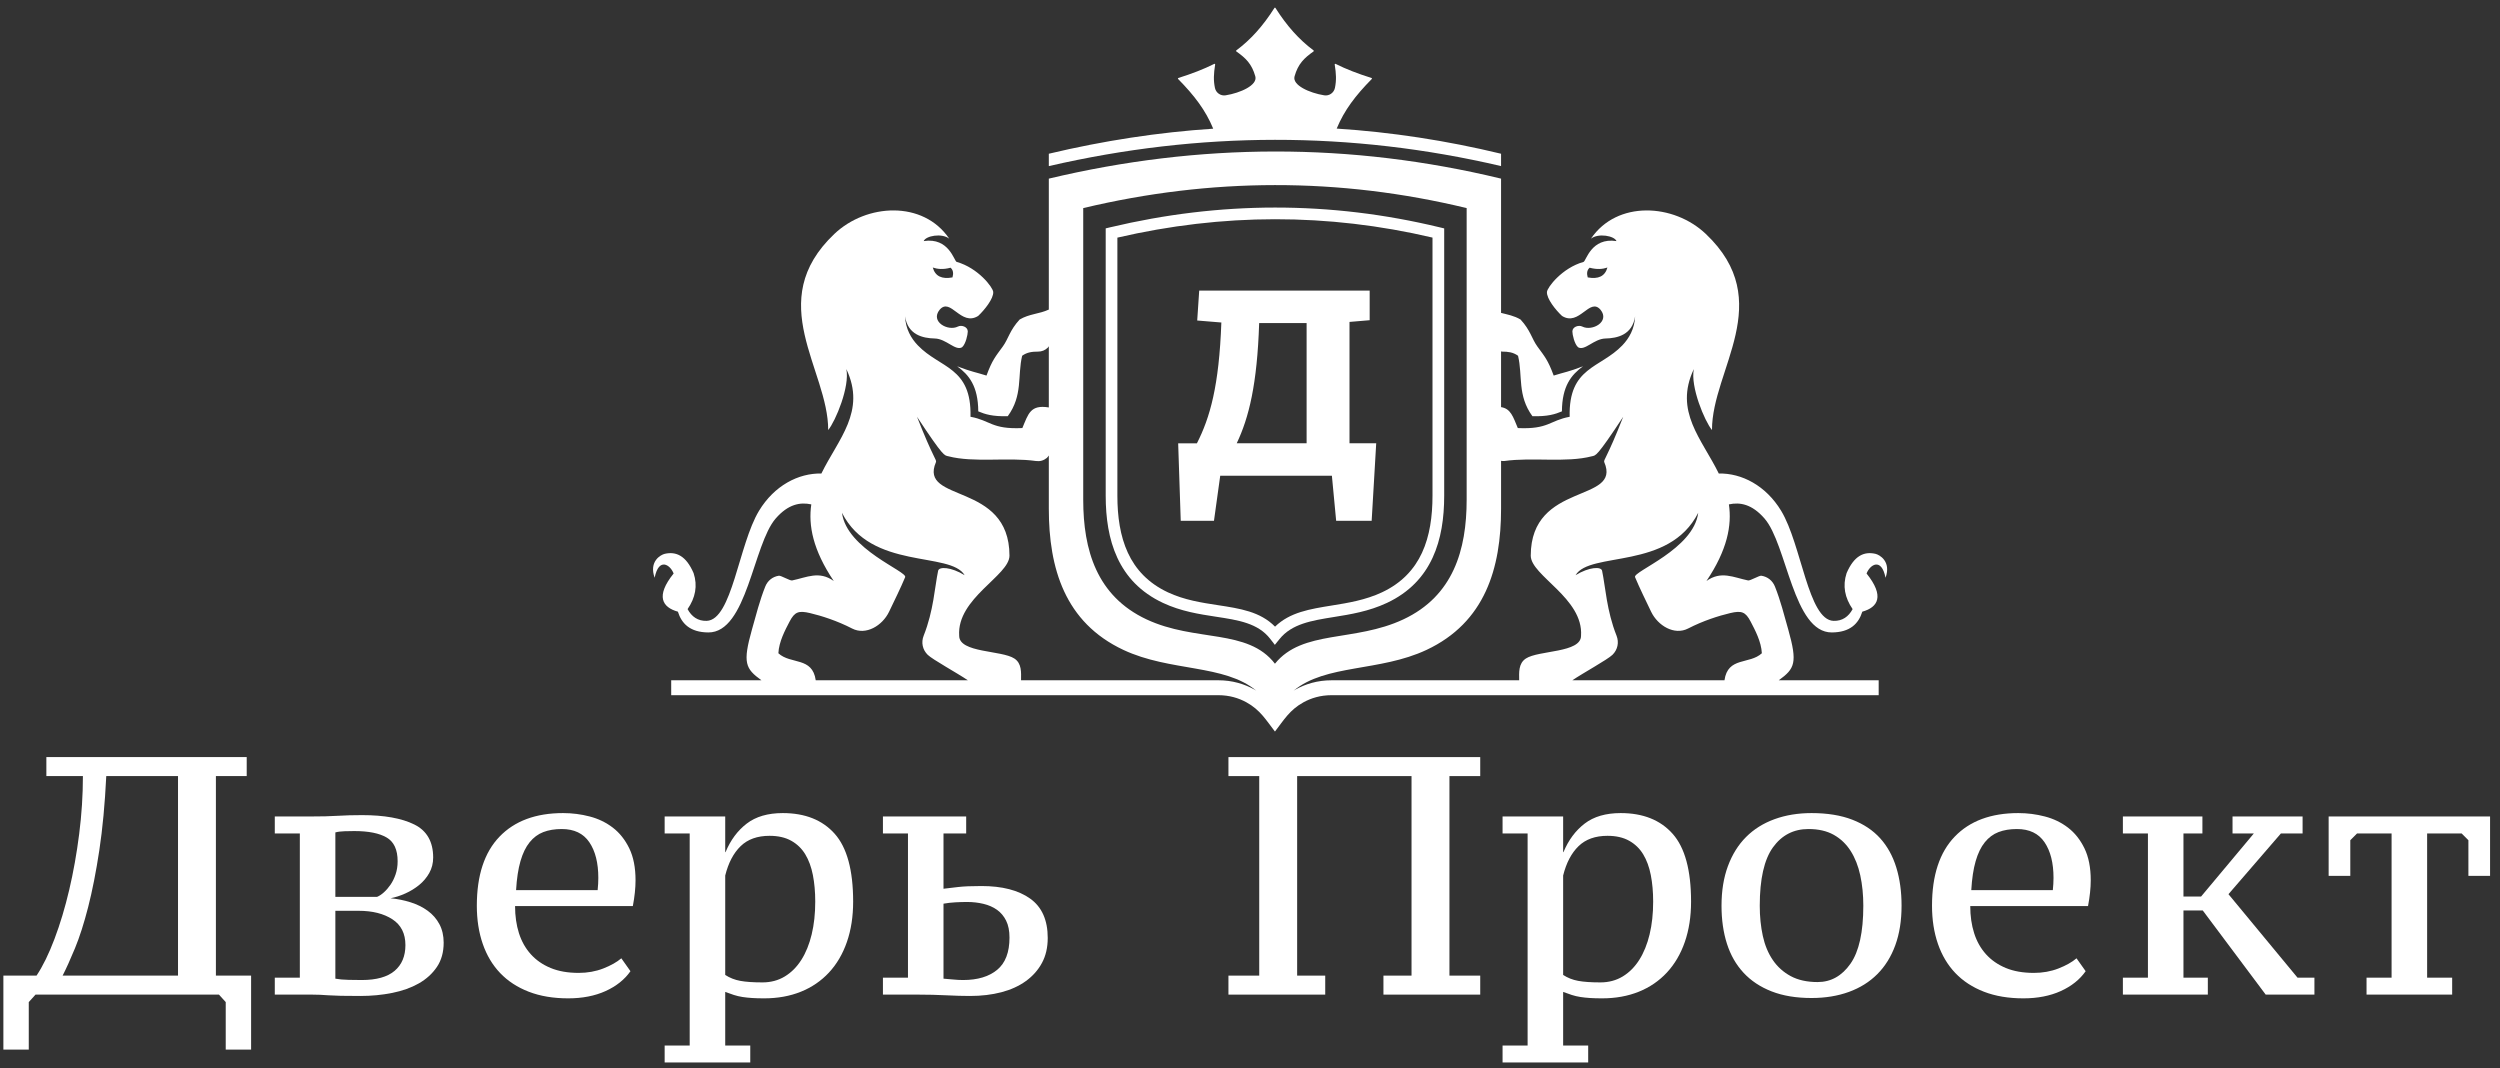 <?xml version="1.0" encoding="UTF-8"?> <svg xmlns="http://www.w3.org/2000/svg" width="227" height="97" viewBox="0 0 227 97" fill="none"><rect x="0" y="0" width="227" height="97" fill="#333333" stroke="none"/><path d="M170.286 50.286C169.26 50.054 168.353 50.451 167.67 52.042C167.294 53.192 167.508 54.277 168.218 55.307C167.851 55.99 167.285 56.4 166.487 56.374C164.176 56.3 163.589 49.454 161.73 46.383C160.342 44.089 158.146 42.95 156.065 42.995C154.537 39.865 151.977 37.356 153.8 33.513C153.473 35.108 154.775 38.23 155.449 39.049C155.432 33.563 161.361 27.38 154.889 21.241C151.971 18.472 146.823 18.18 144.457 21.673C145.134 21.144 146.586 21.41 146.778 21.892C144.468 21.534 144.02 23.715 143.782 23.782C141.827 24.332 140.493 26.099 140.463 26.508C140.421 27.106 141.255 28.154 141.833 28.689C143.409 29.672 144.332 26.959 145.329 28.127C146.206 29.211 144.567 30.106 143.671 29.652C143.339 29.484 142.771 29.673 142.772 30.1C142.773 30.378 142.96 31.25 143.294 31.533C143.898 31.89 144.726 30.761 145.772 30.736C146.843 30.712 148.216 30.417 148.47 28.722C148.417 29.864 147.926 30.713 147.306 31.362C145.293 33.464 142.416 33.296 142.526 37.844C140.693 38.181 140.62 38.996 137.818 38.869C137.388 37.847 137.183 37.105 136.296 36.967V31.907C136.332 31.909 136.363 31.927 136.401 31.927C136.912 31.926 137.392 31.978 137.838 32.303C138.273 34.132 137.76 35.892 139.143 37.791C140.541 37.828 141.21 37.61 141.822 37.352C141.837 35.055 142.668 34.038 143.738 33.259C142.4 33.773 142.075 33.786 141.075 34.102C140.551 32.679 140.258 32.375 139.593 31.46C139.086 30.762 138.969 29.99 138.065 29.012C137.475 28.664 136.886 28.562 136.296 28.411V16.22C122.609 12.913 108.921 12.959 95.233 16.22C95.233 20.183 95.233 24.146 95.233 28.109C94.35 28.519 93.468 28.49 92.585 29.012C91.68 29.989 91.563 30.762 91.056 31.46C90.391 32.375 90.097 32.679 89.574 34.102C88.575 33.786 88.249 33.774 86.911 33.259C87.982 34.038 88.812 35.055 88.827 37.352C89.439 37.61 90.108 37.828 91.505 37.791C92.888 35.892 92.376 34.132 92.811 32.303C93.256 31.978 93.736 31.926 94.247 31.927C94.599 31.929 94.902 31.804 95.152 31.554C95.187 31.519 95.202 31.474 95.232 31.437C95.232 33.289 95.232 35.142 95.232 36.996C93.555 36.722 93.374 37.575 92.829 38.868C90.028 38.995 89.954 38.18 88.121 37.843C88.232 33.295 85.354 33.463 83.341 31.361C82.72 30.712 82.23 29.863 82.177 28.721C82.431 30.416 83.805 30.711 84.876 30.735C85.922 30.76 86.749 31.889 87.354 31.532C87.688 31.249 87.874 30.377 87.875 30.099C87.877 29.672 87.308 29.483 86.977 29.651C86.08 30.105 84.441 29.21 85.319 28.126C86.316 26.957 87.24 29.67 88.816 28.688C89.392 28.152 90.229 27.105 90.185 26.507C90.156 26.098 88.821 24.331 86.867 23.781C86.629 23.714 86.18 21.533 83.871 21.891C84.062 21.41 85.514 21.143 86.192 21.672C83.827 18.179 78.679 18.471 75.76 21.24C69.288 27.378 75.216 33.562 75.2 39.048C75.873 38.229 77.174 35.106 76.848 33.512C78.671 37.355 76.11 39.864 74.582 42.995C72.501 42.95 70.306 44.088 68.918 46.382C67.061 49.454 66.476 56.3 64.163 56.374C63.365 56.4 62.8 55.989 62.432 55.307C63.143 54.277 63.356 53.192 62.98 52.042C62.296 50.452 61.389 50.054 60.364 50.286C59.999 50.368 58.905 50.964 59.442 52.46C59.822 50.571 60.867 51.285 61.165 52.074C59.512 54.13 60.125 55.142 61.552 55.54C61.893 56.631 62.665 57.414 64.312 57.426C67.835 57.45 68.38 49.435 70.434 47.078C71.572 45.772 72.659 45.58 73.666 45.798C73.387 47.702 73.805 49.926 75.705 52.755C74.373 51.8 73.254 52.431 71.922 52.705C71.735 52.743 70.909 52.247 70.723 52.275C70.151 52.362 69.701 52.721 69.485 53.26C68.99 54.497 68.646 55.849 68.272 57.178C67.428 60.185 67.673 60.71 69.138 61.769H60.945V63.123H110.626C111.626 63.123 112.48 63.386 113.18 63.773C114.44 64.47 114.95 65.376 115.765 66.424C116.578 65.376 117.088 64.471 118.349 63.773C119.049 63.386 119.904 63.123 120.903 63.123H170.584V61.769H161.512C162.977 60.71 163.222 60.185 162.378 57.178C162.004 55.849 161.661 54.497 161.165 53.26C160.949 52.721 160.499 52.363 159.927 52.275C159.741 52.247 158.915 52.743 158.728 52.705C157.396 52.431 156.277 51.8 154.946 52.755C156.846 49.927 157.263 47.702 156.984 45.798C157.992 45.579 159.078 45.772 160.216 47.078C162.27 49.435 162.816 57.45 166.337 57.426C167.985 57.414 168.758 56.631 169.098 55.54C170.524 55.142 171.137 54.131 169.484 52.074C169.782 51.285 170.828 50.571 171.207 52.46C171.745 50.965 170.651 50.369 170.286 50.286ZM144.165 25.188C144.064 24.832 144.089 24.524 144.34 24.308C145.027 24.491 145.526 24.436 145.954 24.291C145.731 25.098 145.112 25.366 144.165 25.188ZM86.311 24.308C86.562 24.524 86.585 24.832 86.486 25.188C85.539 25.366 84.919 25.098 84.696 24.291C85.126 24.436 85.624 24.491 86.311 24.308ZM98.357 18.895C109.962 16.13 121.567 16.091 133.172 18.895V45.377C133.172 49.943 131.946 54.119 127.429 56.238C122.982 58.325 118.269 57.155 115.765 60.266C113.294 57.05 108.548 58.325 104.1 56.238C99.584 54.119 98.357 49.942 98.357 45.377C98.357 36.904 98.357 27.367 98.357 18.895ZM70.676 59.315C70.727 58.265 71.291 57.21 71.688 56.449C72.158 55.544 72.521 55.426 73.556 55.67C74.591 55.915 75.999 56.361 77.375 57.071C78.621 57.714 80.12 56.813 80.728 55.547C81.157 54.653 81.803 53.337 82.189 52.405C82.407 51.88 76.867 49.874 76.453 46.563C79.105 51.802 86.296 50.038 87.59 52.228C86.36 51.476 85.266 51.429 85.182 51.824C84.869 53.315 84.776 55.44 83.869 57.721C83.626 58.333 83.766 58.998 84.237 59.458C84.687 59.895 86.915 61.112 87.883 61.77H74.069C73.766 59.614 71.796 60.353 70.676 59.315ZM110.626 61.769H92.711C92.719 61.054 92.784 60.243 92.106 59.795C90.95 59.03 87.094 59.293 87.094 57.729C86.86 54.314 91.663 52.263 91.66 50.451C91.649 43.693 83.386 45.699 84.982 41.969C85.079 41.742 84.749 41.639 83.263 37.842C85.719 41.568 85.754 41.337 86.107 41.429C88.444 42.037 91.491 41.498 94.066 41.859C94.43 41.911 94.764 41.817 95.05 41.582C95.129 41.518 95.174 41.434 95.233 41.358C95.233 42.972 95.233 44.587 95.233 46.201C95.233 51.586 96.679 56.513 102.007 59.013C106.252 61.004 111.161 60.298 114.073 62.716C114.015 62.682 113.962 62.644 113.903 62.611C112.998 62.11 111.9 61.769 110.626 61.769ZM117.626 62.611C117.567 62.644 117.515 62.681 117.458 62.715C120.369 60.298 125.279 61.003 129.524 59.013C134.851 56.513 136.297 51.586 136.297 46.201V41.843C136.394 41.851 136.485 41.874 136.585 41.86C139.159 41.498 142.206 42.038 144.543 41.43C144.897 41.338 144.931 41.57 147.388 37.843C145.903 41.64 145.572 41.743 145.669 41.969C147.266 45.7 139.002 43.695 138.992 50.452C138.989 52.264 143.792 54.315 143.558 57.73C143.558 59.294 139.703 59.031 138.545 59.796C137.867 60.245 137.933 61.055 137.941 61.77H120.903C119.629 61.769 118.531 62.11 117.626 62.611ZM157.095 55.67C158.13 55.426 158.493 55.544 158.963 56.449C159.36 57.211 159.925 58.265 159.976 59.315C158.854 60.353 156.885 59.614 156.583 61.769H142.768C143.736 61.112 145.963 59.895 146.414 59.456C146.883 58.997 147.025 58.332 146.782 57.719C145.876 55.439 145.783 53.314 145.469 51.823C145.386 51.427 144.291 51.474 143.061 52.227C144.356 50.037 151.547 51.801 154.198 46.562C153.785 49.873 148.245 51.88 148.462 52.404C148.848 53.337 149.495 54.652 149.923 55.547C150.531 56.812 152.03 57.713 153.276 57.07C154.651 56.361 156.06 55.916 157.095 55.67Z" fill="white"></path><path d="M105.599 54.744C107.24 55.513 108.886 55.765 110.419 55.999C112.437 56.306 114.242 56.582 115.346 58.022L115.756 58.553L116.178 58.03C117.298 56.639 119.092 56.351 121.098 56.028C122.636 55.782 124.288 55.515 125.932 54.745C127.983 53.783 129.287 52.352 130.08 50.641C130.859 48.959 131.133 47.023 131.133 45.008V20.739L130.725 20.641C125.74 19.436 120.753 18.843 115.766 18.846C110.773 18.85 105.787 19.453 100.806 20.639L100.398 20.736V45.006C100.398 47.021 100.672 48.958 101.451 50.639C102.243 52.35 103.548 53.782 105.599 54.744ZM101.458 21.577C106.233 20.47 111.002 19.91 115.765 19.906C120.533 19.902 125.302 20.454 130.071 21.573V45.005C130.071 46.881 129.823 48.671 129.118 50.193C128.426 51.686 127.282 52.939 125.484 53.783C123.976 54.49 122.398 54.744 120.931 54.98C118.93 55.302 117.12 55.593 115.774 56.9C114.432 55.535 112.601 55.255 110.576 54.947C109.111 54.723 107.537 54.483 106.046 53.784C104.247 52.94 103.104 51.688 102.412 50.194C101.706 48.671 101.458 46.882 101.458 45.006V21.577Z" fill="white"></path><path d="M136.296 15.08V13.959C131.322 12.758 126.348 11.999 121.372 11.676C122.059 10.013 123.077 8.674 124.558 7.171C124.572 7.158 124.576 7.138 124.572 7.12C124.567 7.101 124.553 7.086 124.535 7.081C123.312 6.697 122.236 6.284 121.271 5.8C121.253 5.79 121.23 5.792 121.214 5.804C121.197 5.817 121.188 5.837 121.192 5.858C121.326 6.703 121.355 7.287 121.212 7.982C121.119 8.428 120.692 8.727 120.244 8.656C118.894 8.441 117.32 7.731 117.545 6.935C117.864 5.798 118.415 5.272 119.273 4.667C119.288 4.657 119.297 4.64 119.297 4.623C119.297 4.605 119.288 4.589 119.274 4.579C117.961 3.6 116.856 2.368 115.811 0.722C115.801 0.705 115.784 0.696 115.765 0.696C115.746 0.696 115.729 0.705 115.719 0.722C114.672 2.368 113.568 3.6 112.253 4.579C112.24 4.589 112.231 4.605 112.232 4.623C112.232 4.64 112.241 4.657 112.254 4.667C113.112 5.272 113.664 5.798 113.983 6.935C114.206 7.73 112.633 8.441 111.284 8.656C110.836 8.727 110.408 8.428 110.316 7.982C110.173 7.288 110.202 6.703 110.335 5.858C110.338 5.837 110.33 5.817 110.314 5.804C110.297 5.792 110.275 5.79 110.256 5.8C109.291 6.283 108.216 6.697 106.994 7.081C106.975 7.086 106.962 7.101 106.957 7.12C106.953 7.138 106.957 7.158 106.97 7.171C108.454 8.677 109.473 10.017 110.16 11.684C105.184 12.013 100.208 12.773 95.233 13.959V15.082C108.922 11.923 122.609 11.88 136.296 15.08Z" fill="white"></path><path d="M110.229 47.287L110.796 43.199H120.936L121.323 47.287H124.547L124.96 40.251H122.535V29.23L124.366 29.075V26.385H108.888L108.707 29.102L110.899 29.283C110.693 35.052 109.867 37.923 108.68 40.252H106.978L107.211 47.288L110.229 47.287ZM118.64 29.334V40.251H112.294C113.403 37.922 114.152 34.896 114.332 29.334H118.64Z" fill="white"></path><path d="M22.401 70.469H19.604V88.586H22.8V95.302H20.496V90.989L19.881 90.311H3.226L2.612 90.989V95.302H0.307V88.586H3.318C3.892 87.723 4.435 86.614 4.947 85.258C5.459 83.903 5.905 82.419 6.284 80.806C6.663 79.194 6.965 77.499 7.19 75.723C7.416 73.946 7.528 72.195 7.528 70.469H4.21V68.744H22.401V70.469ZM16.163 88.586V70.469H9.649C9.526 72.996 9.316 75.24 9.019 77.201C8.722 79.163 8.384 80.883 8.005 82.362C7.626 83.841 7.226 85.089 6.806 86.106C6.386 87.122 6.012 87.949 5.685 88.586H16.163Z" fill="white"></path><path d="M40.285 85.597C40.285 86.46 40.08 87.194 39.67 87.8C39.26 88.406 38.712 88.904 38.026 89.294C37.34 89.685 36.536 89.972 35.614 90.157C34.692 90.342 33.729 90.434 32.725 90.434C31.988 90.434 31.394 90.429 30.943 90.419C30.492 90.409 30.119 90.393 29.822 90.373C29.524 90.352 29.268 90.337 29.053 90.326C28.838 90.316 28.598 90.311 28.331 90.311H24.951V88.771H27.225V75.676H24.951V74.136H28.147C28.68 74.136 29.145 74.131 29.545 74.121C29.945 74.11 30.323 74.095 30.682 74.074C31.04 74.054 31.389 74.038 31.727 74.028C32.065 74.018 32.449 74.013 32.879 74.013C34.887 74.013 36.464 74.295 37.611 74.86C38.758 75.425 39.332 76.426 39.332 77.864C39.332 78.377 39.214 78.845 38.979 79.266C38.743 79.687 38.436 80.051 38.057 80.359C37.678 80.668 37.258 80.924 36.797 81.13C36.336 81.335 35.89 81.479 35.46 81.561C36.095 81.623 36.705 81.746 37.288 81.931C37.872 82.116 38.39 82.372 38.84 82.701C39.291 83.03 39.644 83.435 39.9 83.918C40.157 84.401 40.285 84.96 40.285 85.597ZM30.451 88.863C30.779 88.925 31.179 88.961 31.65 88.971C32.121 88.981 32.52 88.986 32.848 88.986C34.18 88.986 35.173 88.709 35.829 88.154C36.484 87.6 36.812 86.819 36.812 85.813C36.812 84.765 36.418 83.985 35.629 83.471C34.84 82.958 33.821 82.701 32.572 82.701H30.451V88.863ZM30.451 81.438H34.231C34.436 81.356 34.646 81.217 34.861 81.022C35.076 80.827 35.276 80.596 35.46 80.329C35.645 80.062 35.798 79.748 35.921 79.389C36.044 79.029 36.105 78.634 36.105 78.203C36.105 77.155 35.773 76.436 35.107 76.046C34.441 75.656 33.463 75.461 32.172 75.461C31.926 75.461 31.634 75.466 31.297 75.476C30.959 75.486 30.677 75.522 30.451 75.584V81.438Z" fill="white"></path><path d="M57.246 88.185C56.714 88.945 55.961 89.546 54.988 89.988C54.015 90.429 52.883 90.65 51.593 90.65C50.24 90.65 49.047 90.45 48.013 90.049C46.978 89.649 46.113 89.084 45.416 88.355C44.72 87.626 44.192 86.742 43.834 85.705C43.475 84.668 43.296 83.512 43.296 82.239C43.296 79.487 43.982 77.397 45.355 75.969C46.727 74.542 48.653 73.828 51.132 73.828C51.951 73.828 52.755 73.93 53.544 74.136C54.332 74.341 55.034 74.68 55.649 75.153C56.263 75.625 56.76 76.251 57.139 77.032C57.518 77.813 57.707 78.778 57.707 79.928C57.707 80.277 57.687 80.647 57.646 81.037C57.605 81.428 57.544 81.838 57.462 82.27H46.768C46.768 83.174 46.886 83.995 47.121 84.734C47.357 85.474 47.716 86.111 48.197 86.645C48.678 87.179 49.278 87.595 49.995 87.892C50.712 88.19 51.562 88.339 52.545 88.339C53.344 88.339 54.087 88.206 54.773 87.939C55.459 87.672 56.007 87.364 56.417 87.014L57.246 88.185ZM51.009 75.276C50.374 75.276 49.815 75.368 49.334 75.553C48.853 75.738 48.438 76.046 48.09 76.478C47.741 76.909 47.465 77.479 47.26 78.187C47.055 78.896 46.922 79.774 46.86 80.822H54.266C54.286 80.637 54.302 80.447 54.312 80.252C54.322 80.056 54.327 79.877 54.327 79.713C54.327 78.357 54.056 77.278 53.513 76.478C52.97 75.676 52.135 75.276 51.009 75.276Z" fill="white"></path><path d="M68.124 96.473H60.35V94.933H62.624V75.676H60.35V74.136H65.85V77.371H65.881C66.332 76.282 66.972 75.42 67.802 74.783C68.631 74.146 69.722 73.828 71.074 73.828C73.102 73.828 74.674 74.454 75.791 75.707C76.907 76.96 77.466 79.014 77.466 81.869C77.466 83.225 77.276 84.447 76.897 85.536C76.518 86.624 75.975 87.549 75.269 88.308C74.562 89.068 73.712 89.649 72.718 90.049C71.725 90.45 70.613 90.65 69.384 90.65C68.974 90.65 68.611 90.64 68.293 90.619C67.976 90.599 67.684 90.568 67.418 90.527C67.151 90.486 66.89 90.424 66.634 90.342C66.378 90.26 66.117 90.167 65.85 90.065V94.933H68.124V96.473ZM69.876 75.892C68.769 75.892 67.894 76.205 67.249 76.832C66.603 77.458 66.137 78.347 65.85 79.497V88.524C66.26 88.791 66.716 88.971 67.218 89.063C67.72 89.156 68.391 89.202 69.231 89.202C69.988 89.202 70.665 89.022 71.258 88.663C71.853 88.303 72.355 87.8 72.764 87.153C73.174 86.506 73.486 85.736 73.701 84.842C73.916 83.949 74.024 82.958 74.024 81.869C74.024 80.986 73.952 80.18 73.809 79.451C73.666 78.721 73.435 78.095 73.118 77.571C72.8 77.047 72.375 76.637 71.842 76.339C71.31 76.041 70.654 75.892 69.876 75.892Z" fill="white"></path><path d="M85.67 80.698C86.039 80.657 86.474 80.606 86.976 80.544C87.478 80.483 88.19 80.452 89.112 80.452C90.996 80.452 92.471 80.832 93.537 81.592C94.602 82.352 95.134 83.543 95.134 85.166C95.134 86.028 94.96 86.783 94.612 87.43C94.264 88.077 93.777 88.627 93.152 89.079C92.528 89.531 91.785 89.87 90.925 90.095C90.064 90.321 89.112 90.434 88.067 90.434C87.452 90.434 86.735 90.414 85.916 90.373C85.097 90.332 84.246 90.311 83.365 90.311H80.17V88.771H82.444V75.676H80.17V74.136H87.729V75.676H85.67V80.698ZM85.67 88.863C85.957 88.884 86.254 88.909 86.561 88.94C86.868 88.971 87.165 88.986 87.452 88.986C88.763 88.986 89.793 88.678 90.54 88.062C91.288 87.446 91.662 86.47 91.662 85.135C91.662 84.519 91.56 84.005 91.355 83.594C91.15 83.184 90.873 82.855 90.525 82.609C90.177 82.362 89.767 82.182 89.296 82.069C88.825 81.957 88.333 81.9 87.821 81.9C87.473 81.9 87.114 81.91 86.746 81.931C86.377 81.951 86.018 81.992 85.67 82.054V88.863Z" fill="white"></path><path d="M117.781 70.469V88.586H120.331V90.311H111.543V88.586H114.339V70.469H111.543V68.744H134.405V70.469H131.609V88.586H134.405V90.311H125.617V88.586H128.167V70.469H117.781Z" fill="white"></path><path d="M144.207 96.473H136.433V94.933H138.707V75.676H136.433V74.136H141.933V77.371H141.964C142.415 76.282 143.055 75.42 143.885 74.783C144.714 74.146 145.805 73.828 147.157 73.828C149.185 73.828 150.758 74.454 151.874 75.707C152.99 76.96 153.549 79.014 153.549 81.869C153.549 83.225 153.359 84.447 152.98 85.536C152.601 86.624 152.058 87.549 151.352 88.308C150.645 89.068 149.795 89.649 148.801 90.049C147.808 90.45 146.696 90.65 145.467 90.65C145.057 90.65 144.694 90.64 144.376 90.619C144.059 90.599 143.767 90.568 143.501 90.527C143.234 90.486 142.973 90.424 142.717 90.342C142.461 90.26 142.2 90.167 141.933 90.065V94.933H144.207V96.473ZM145.959 75.892C144.853 75.892 143.977 76.205 143.332 76.832C142.686 77.458 142.22 78.347 141.933 79.497V88.524C142.343 88.791 142.799 88.971 143.301 89.063C143.803 89.156 144.474 89.202 145.314 89.202C146.071 89.202 146.747 89.022 147.342 88.663C147.936 88.303 148.438 87.8 148.847 87.153C149.257 86.506 149.569 85.736 149.784 84.842C150 83.949 150.107 82.958 150.107 81.869C150.107 80.986 150.035 80.18 149.892 79.451C149.749 78.721 149.518 78.095 149.201 77.571C148.883 77.047 148.458 76.637 147.925 76.339C147.393 76.041 146.737 75.892 145.959 75.892Z" fill="white"></path><path d="M156.314 82.239C156.314 80.883 156.509 79.682 156.898 78.634C157.287 77.587 157.835 76.709 158.542 76C159.249 75.291 160.109 74.752 161.123 74.382C162.137 74.013 163.259 73.828 164.488 73.828C165.922 73.828 167.156 74.028 168.191 74.429C169.225 74.829 170.07 75.394 170.726 76.123C171.381 76.852 171.868 77.736 172.185 78.773C172.503 79.81 172.662 80.965 172.662 82.239C172.662 83.594 172.472 84.791 172.093 85.828C171.714 86.865 171.171 87.739 170.465 88.447C169.758 89.156 168.897 89.695 167.883 90.065C166.869 90.434 165.738 90.619 164.488 90.619C163.095 90.619 161.886 90.419 160.862 90.018C159.838 89.618 158.988 89.053 158.312 88.324C157.636 87.595 157.134 86.717 156.806 85.69C156.478 84.663 156.314 83.512 156.314 82.239ZM159.786 82.239C159.786 83.225 159.879 84.139 160.063 84.981C160.247 85.823 160.55 86.552 160.97 87.168C161.389 87.785 161.932 88.272 162.598 88.632C163.264 88.991 164.078 89.171 165.041 89.171C166.25 89.171 167.243 88.617 168.022 87.507C168.8 86.398 169.189 84.642 169.189 82.239C169.189 81.253 169.097 80.334 168.913 79.481C168.728 78.629 168.436 77.89 168.037 77.263C167.638 76.637 167.125 76.149 166.501 75.8C165.876 75.451 165.113 75.276 164.211 75.276C162.859 75.276 161.784 75.831 160.985 76.94C160.186 78.049 159.786 79.815 159.786 82.239Z" fill="white"></path><path d="M189.378 88.185C188.845 88.945 188.092 89.546 187.119 89.988C186.146 90.429 185.014 90.65 183.724 90.65C182.372 90.65 181.178 90.45 180.144 90.049C179.109 89.649 178.244 89.084 177.547 88.355C176.851 87.626 176.323 86.742 175.965 85.705C175.606 84.668 175.427 83.512 175.427 82.239C175.427 79.487 176.113 77.397 177.486 75.969C178.858 74.542 180.784 73.828 183.263 73.828C184.082 73.828 184.886 73.93 185.675 74.136C186.464 74.341 187.165 74.68 187.78 75.153C188.394 75.625 188.891 76.251 189.27 77.032C189.649 77.813 189.839 78.778 189.839 79.928C189.839 80.277 189.818 80.647 189.777 81.037C189.736 81.428 189.675 81.838 189.593 82.27H178.899C178.899 83.174 179.017 83.995 179.253 84.734C179.488 85.474 179.847 86.111 180.328 86.645C180.81 87.179 181.409 87.595 182.126 87.892C182.843 88.19 183.693 88.339 184.676 88.339C185.475 88.339 186.218 88.206 186.904 87.939C187.59 87.672 188.138 87.364 188.548 87.014L189.378 88.185ZM183.14 75.276C182.505 75.276 181.947 75.368 181.465 75.553C180.984 75.738 180.569 76.046 180.221 76.478C179.872 76.909 179.596 77.479 179.391 78.187C179.186 78.896 179.053 79.774 178.992 80.822H186.397C186.418 80.637 186.433 80.447 186.443 80.252C186.453 80.056 186.459 79.877 186.459 79.713C186.459 78.357 186.187 77.278 185.644 76.478C185.101 75.676 184.267 75.276 183.14 75.276Z" fill="white"></path><path d="M202.714 74.136H209.075V75.676H207.108L202.345 81.191L208.614 88.771H210.15V90.311H205.725L200.01 82.67H198.258V88.771H200.471V90.311H192.758V88.771H195.032V75.676H192.758V74.136H199.979V75.676H198.258V81.407H199.856L204.65 75.676H202.714V74.136Z" fill="white"></path><path d="M222.656 90.311H214.882V88.771H217.156V75.676H214.022L213.407 76.293V79.528H211.441V74.136H226.098V79.528H224.131V76.293L223.517 75.676H220.383V88.771H222.656V90.311Z" fill="white"></path></svg> 